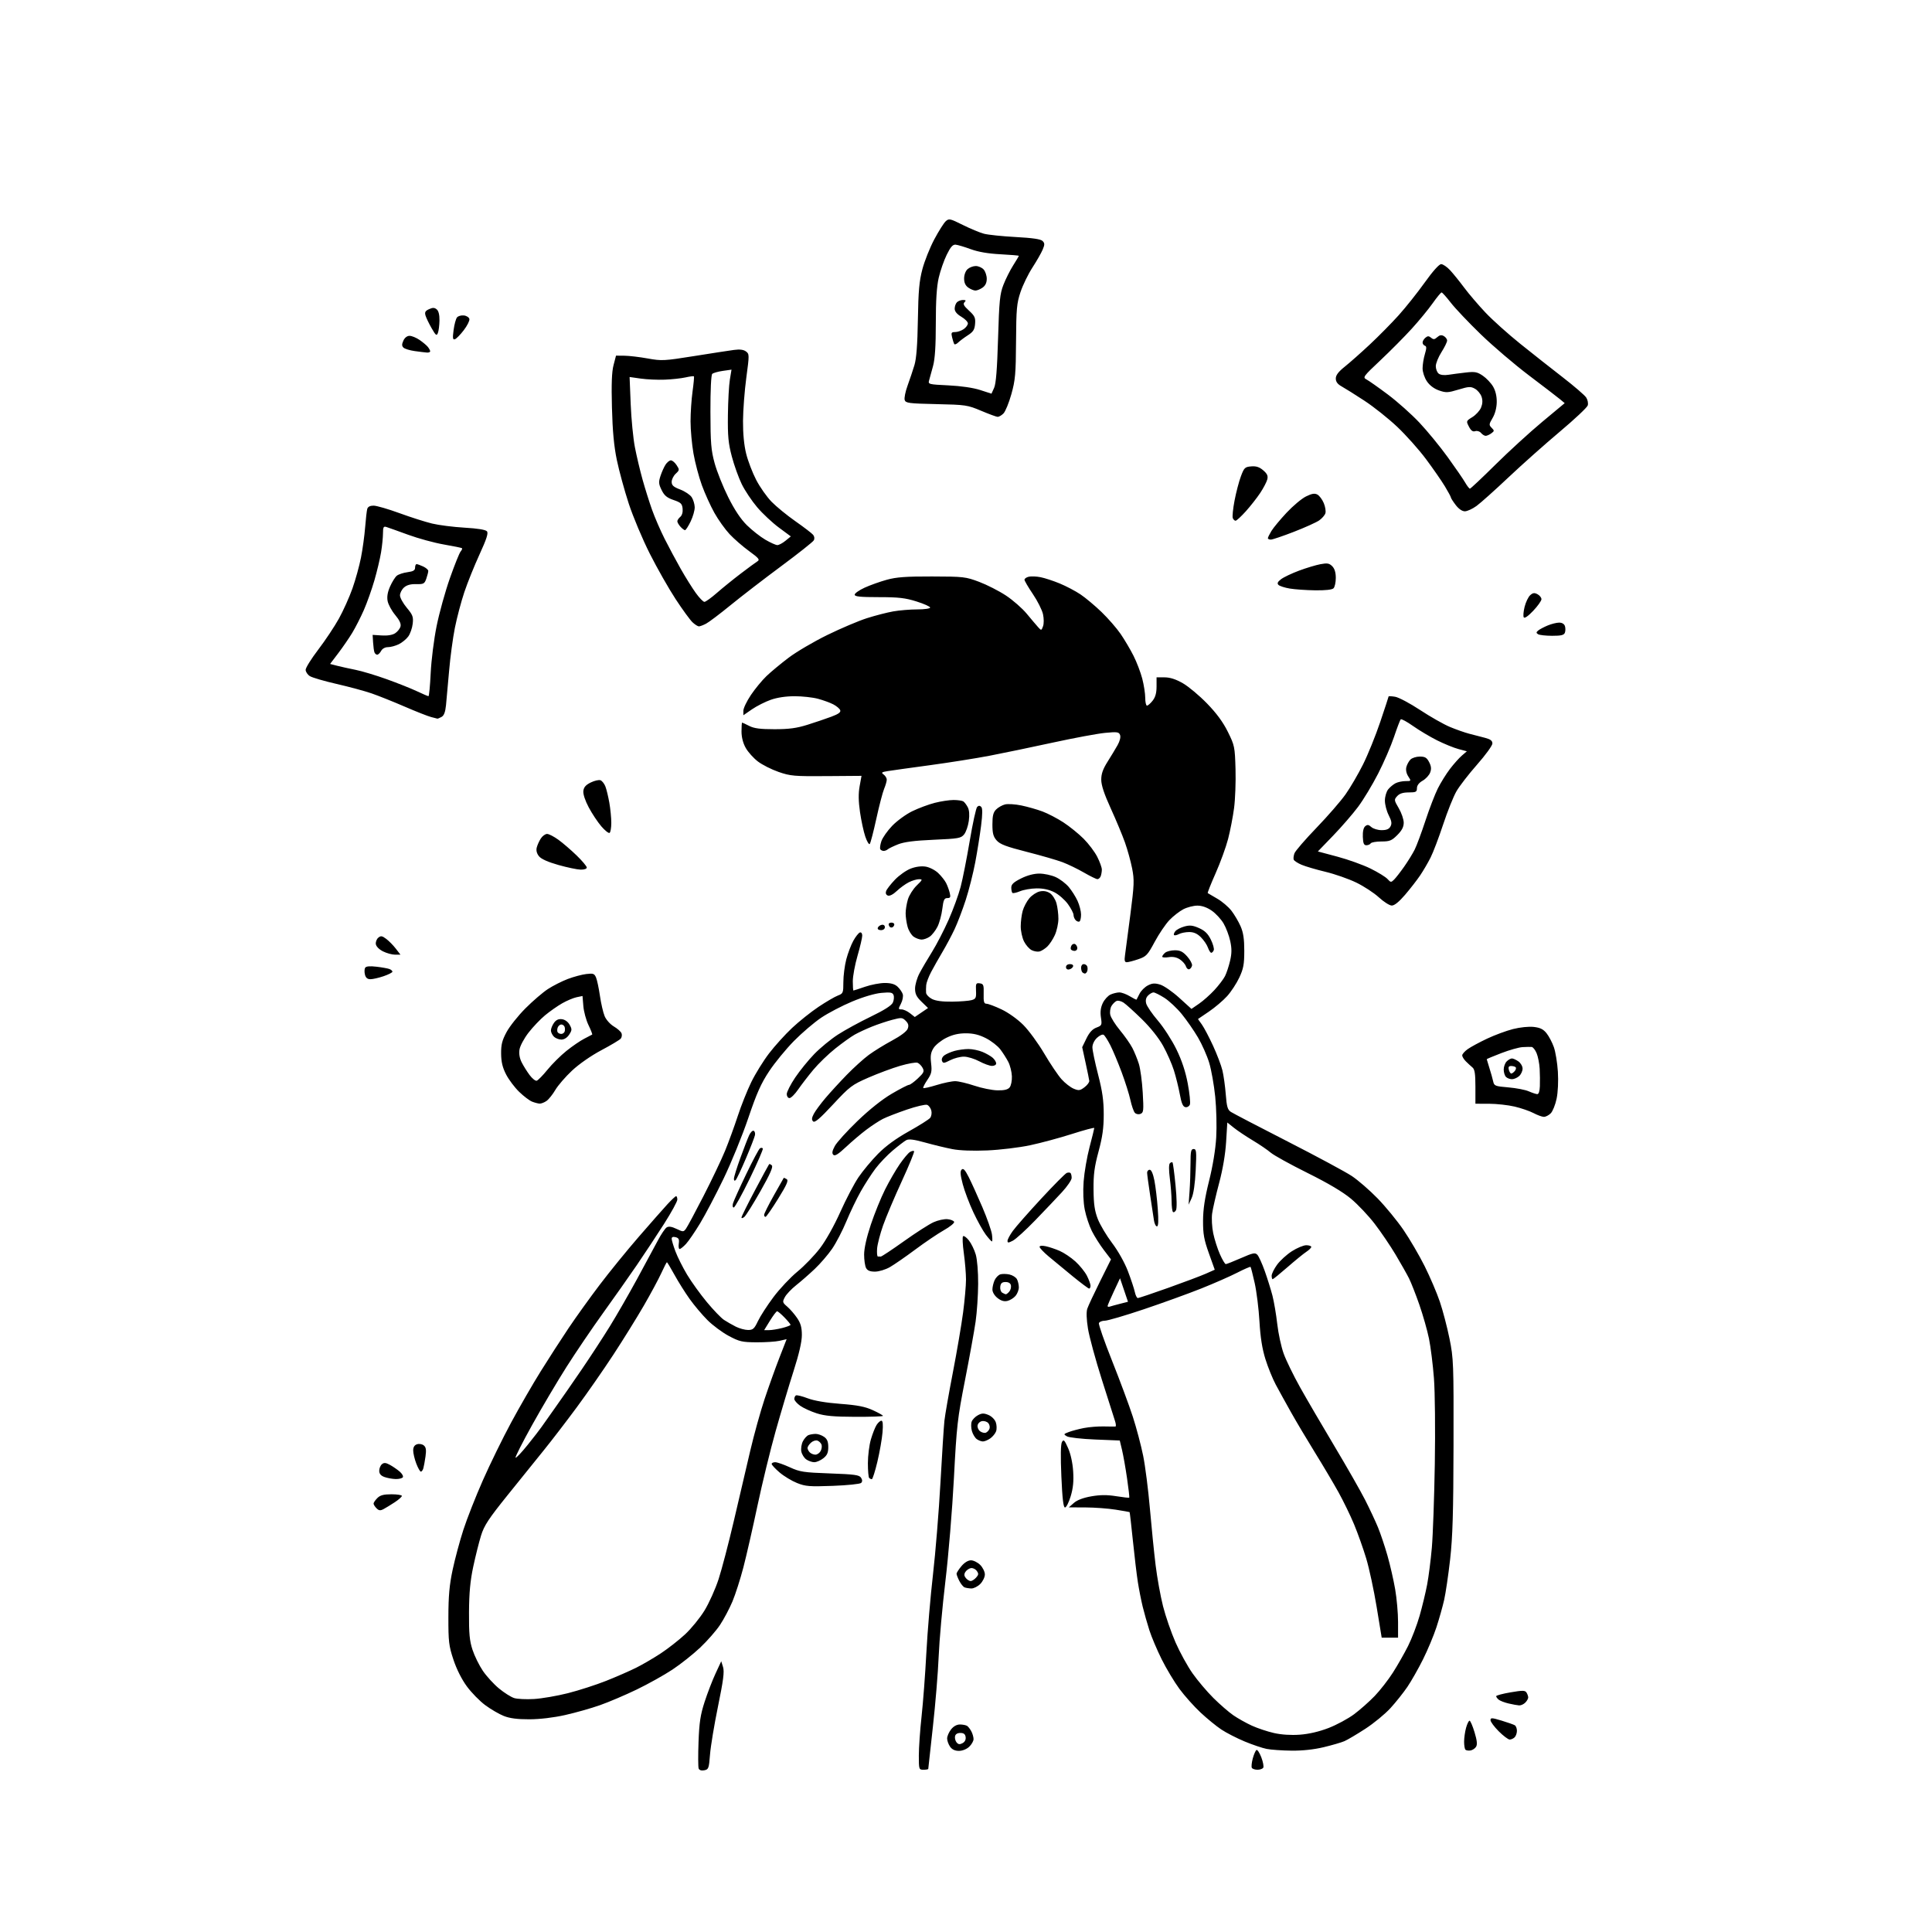 <svg version="1.1" xmlns="http://www.w3.org/2000/svg" xmlns:xlink="http://www.w3.org/1999/xlink" width="1024" height="1024" viewBox="0 0 1024 1024"><path stroke="none" fill="black" fill-rule="evenodd" d="M373.28,938.287C371.762,938.577 370.639,938.223 370.304,937.349C370.008,936.577 369.978,930.22 370.237,923.223C370.619,912.93 371.236,908.876 373.468,902.0C374.985,897.325 377.587,890.575 379.249,887.0L382.272,880.5L383.235,883.592C383.987,886.006 383.401,890.573 380.564,904.391C378.565,914.13 376.657,925.636 376.324,929.96C375.759,937.285 375.551,937.853 373.28,938.287zM489.5,938.0C487.054,938.0 487.0,937.837 487.0,930.452C487.0,926.301 487.655,916.963 488.455,909.702C489.255,902.441 490.396,887.275 490.992,876.0C491.587,864.725 493.167,846.05 494.503,834.5C495.839,822.95 497.615,801.125 498.45,786.0C499.285,770.875 500.236,756.025 500.563,753.0C500.889,749.975 502.905,738.46 505.043,727.411C507.18,716.362 509.62,702.052 510.465,695.61C511.309,689.168 512.001,681.333 512.001,678.199C512.002,675.064 511.483,668.782 510.848,664.237C510.213,659.692 510.028,655.642 510.436,655.237C510.845,654.832 512.226,655.809 513.504,657.409C514.783,659.01 516.43,662.385 517.165,664.909C517.941,667.579 518.475,674.102 518.441,680.5C518.409,686.55 517.801,695.55 517.089,700.5C516.378,705.45 513.852,719.4 511.477,731.5C507.47,751.912 507.045,755.665 505.594,783.5C504.734,800.0 502.706,824.525 501.088,838.0C499.47,851.475 497.861,869.475 497.514,878.0C497.166,886.525 495.783,903.303 494.441,915.285C493.098,927.266 492.0,937.279 492.0,937.535C492.0,937.791 490.875,938.0 489.5,938.0zM666.5,938.0C665.19,938.0 663.846,937.56 663.514,937.023C663.182,936.486 663.393,934.255 663.982,932.065C664.572,929.876 665.454,927.838 665.942,927.536C666.43,927.234 667.591,928.981 668.521,931.417C669.452,933.853 669.914,936.331 669.547,936.923C669.181,937.515 667.81,938.0 666.5,938.0zM508.242,928.0C506.143,928.0 504.601,927.269 503.557,925.777C502.701,924.555 502.0,922.591 502.0,921.412C502.0,920.234 502.933,918.084 504.073,916.635C505.399,914.948 507.109,914.006 508.823,914.015C510.295,914.024 511.995,914.361 512.6,914.765C513.205,915.169 514.218,916.483 514.85,917.684C515.483,918.886 516.0,920.72 516.0,921.76C516.0,922.8 514.958,924.63 513.686,925.826C512.327,927.102 510.078,928.0 508.242,928.0zM684.5,927.883C679.55,927.827 673.63,927.411 671.344,926.959C669.059,926.507 663.808,924.729 659.677,923.009C655.545,921.289 650.004,918.451 647.363,916.701C644.721,914.952 639.749,910.89 636.312,907.675C632.875,904.46 627.848,898.83 625.14,895.165C622.432,891.499 618.198,884.45 615.731,879.5C613.265,874.55 610.313,867.575 609.171,864.0C608.03,860.425 606.438,854.8 605.634,851.5C604.83,848.2 603.679,842.35 603.077,838.5C602.474,834.65 601.292,824.769 600.449,816.542C599.606,808.315 598.823,801.521 598.708,801.444C598.594,801.367 595.263,800.786 591.307,800.152C587.351,799.519 580.151,798.986 575.307,798.968L566.5,798.937L569.17,796.585C570.899,795.062 574.149,793.831 578.39,793.093C583.139,792.266 586.77,792.244 591.597,793.015C595.259,793.6 598.38,793.949 598.533,793.79C598.686,793.63 598.156,789.0 597.354,783.5C596.553,778.0 595.358,771.25 594.699,768.5L593.5,763.5L580.5,762.975C573.35,762.686 566.6,761.93 565.5,761.295C563.598,760.197 563.647,760.085 566.5,758.998C568.15,758.37 571.75,757.42 574.5,756.887C577.25,756.354 581.975,755.973 585.0,756.041C588.025,756.108 590.814,756.127 591.198,756.082C591.582,756.037 591.498,754.763 591.011,753.25C590.524,751.737 587.372,741.835 584.006,731.245C580.641,720.655 577.326,708.464 576.64,704.154C575.854,699.209 575.722,695.333 576.285,693.646C576.775,692.176 579.801,685.692 583.011,679.236L588.846,667.5L585.035,662.5C582.938,659.75 580.09,655.235 578.705,652.467C577.319,649.698 575.629,644.605 574.949,641.148C574.171,637.194 573.949,631.643 574.349,626.181C574.7,621.407 576.11,613.225 577.484,608.0C578.857,602.775 579.985,598.216 579.991,597.869C579.996,597.521 574.687,598.939 568.193,601.018C561.698,603.098 551.686,605.796 545.943,607.014C540.187,608.235 530.011,609.462 523.271,609.749C515.623,610.074 508.693,609.815 504.771,609.057C501.322,608.391 494.834,606.824 490.354,605.575C484.463,603.933 481.695,603.58 480.354,604.3C479.334,604.847 476.105,607.317 473.177,609.787C470.249,612.258 466.123,616.579 464.008,619.39C461.892,622.2 458.382,627.65 456.206,631.5C454.031,635.35 450.599,642.493 448.58,647.372C446.561,652.252 443.17,658.777 441.046,661.872C438.921,664.968 434.779,669.777 431.841,672.56C428.904,675.342 424.469,679.222 421.987,681.182C419.505,683.142 416.816,685.976 416.011,687.48C414.628,690.063 414.698,690.343 417.268,692.554C418.764,693.841 421.116,696.556 422.494,698.587C424.395,701.387 425.0,703.569 425,707.618C425,711.18 423.533,717.542 420.592,726.729C418.168,734.303 413.902,748.6 411.112,758.5C408.322,768.4 403.99,786.175 401.485,798.0C398.981,809.825 395.615,824.562 394.005,830.748C392.395,836.935 389.788,845.067 388.211,848.819C386.635,852.572 383.672,858.162 381.627,861.242C379.583,864.323 374.843,869.736 371.093,873.273C367.344,876.81 360.727,882.055 356.388,884.928C352.05,887.802 343.55,892.546 337.5,895.47C331.45,898.395 322.649,902.142 317.943,903.797C313.237,905.453 304.912,907.805 299.443,909.025C293.287,910.398 286.072,911.25 280.5,911.262C274.16,911.275 270.17,910.752 267.0,909.491C264.525,908.507 260.111,905.934 257.192,903.774C254.272,901.614 249.891,897.141 247.457,893.834C244.716,890.111 242.003,884.715 240.33,879.661C237.889,872.283 237.632,870.108 237.654,857.0C237.672,845.889 238.197,840.056 239.9,832.042C241.123,826.289 243.682,816.761 245.587,810.868C247.492,804.974 252.156,793.127 255.951,784.54C259.746,775.953 266.484,762.191 270.924,753.958C275.364,745.725 282.434,733.479 286.635,726.745C290.835,720.01 297.441,709.775 301.315,704.0C305.188,698.225 312.621,687.875 317.832,681.0C323.043,674.125 332.382,662.65 338.584,655.5C344.787,648.35 351.624,640.587 353.779,638.25C355.933,635.913 357.989,634.0 358.348,634.0C358.707,634.0 359.0,634.815 359.0,635.812C359,636.808 355.865,642.546 352.034,648.562C348.202,654.578 341.684,664.45 337.549,670.5C333.414,676.55 325.339,688.013 319.605,695.973C313.871,703.933 305.174,716.758 300.277,724.473C295.381,732.188 287.177,746.049 282.046,755.275C276.915,764.501 272.961,772.295 273.261,772.594C273.56,772.893 276.436,769.862 279.652,765.857C282.869,761.852 286.175,757.58 287.0,756.364C287.825,755.148 291.018,750.631 294.094,746.326C297.171,742.022 303.525,732.875 308.213,726.0C312.901,719.125 319.657,708.771 323.226,702.992C326.794,697.213 333.268,685.963 337.611,677.992C341.954,670.021 346.925,660.806 348.657,657.513C350.388,654.22 352.5,651.087 353.349,650.552C354.424,649.873 356.004,650.108 358.559,651.327C362.061,652.997 362.284,652.995 363.554,651.287C364.285,650.304 368.461,642.525 372.836,634.0C377.21,625.475 382.359,614.675 384.278,610.0C386.197,605.325 389.236,597.0 391.032,591.5C392.828,586.0 396.058,577.9 398.21,573.5C400.363,569.1 404.592,562.272 407.609,558.326C410.626,554.381 416.125,548.306 419.83,544.826C423.534,541.347 429.849,536.31 433.862,533.633C437.876,530.956 442.474,528.27 444.08,527.664C446.865,526.612 447.0,526.281 447.0,520.491C447.0,517.152 447.694,511.754 448.543,508.496C449.392,505.238 451.079,500.789 452.293,498.61C453.507,496.43 455.062,494.464 455.75,494.24C456.478,494.003 457,494.697 457.0,495.902C457.0,497.039 455.875,501.852 454.5,506.597C453.125,511.342 452.0,517.423 452.0,520.112C452.0,522.8 452.155,525.0 452.343,525C452.532,525 455.303,524.1 458.5,523C461.697,521.9 466.408,521 468.968,521.0C472.214,521 474.262,521.595 475.733,522.966C476.894,524.048 478.127,525.825 478.473,526.916C478.82,528.007 478.393,530.273 477.526,531.95C476.036,534.831 476.054,535.0 477.839,535.0C478.879,535.0 480.884,535.908 482.295,537.017L484.86,539.035L488.368,536.654L491.877,534.273L488.438,530.94C485.763,528.347 485.0,526.802 485.0,523.973C485.0,521.974 486.044,518.35 487.32,515.919C488.596,513.489 491.605,508.35 494.007,504.5C496.408,500.65 500.359,493.009 502.786,487.52C505.214,482.031 508.086,474.156 509.17,470.02C510.253,465.884 512.421,454.91 513.987,445.633C515.553,436.356 517.322,428.278 517.917,427.683C518.678,426.922 519.315,426.915 520.056,427.656C520.798,428.398 520.782,431.361 520.001,437.606C519.389,442.498 517.999,451.225 516.913,457.0C515.826,462.775 513.55,471.775 511.854,477.0C510.159,482.225 507.499,489.2 505.944,492.5C504.389,495.8 501.515,501.2 499.556,504.5C497.598,507.8 494.9,512.567 493.56,515.094C492.221,517.62 491.027,520.77 490.907,522.094C490.787,523.417 490.759,525.276 490.844,526.224C490.93,527.173 492.328,528.635 493.95,529.474C495.92,530.493 499.493,530.967 504.7,530.9C508.99,530.845 513.625,530.477 515.0,530.082C517.207,529.447 517.477,528.865 517.304,525.119C517.127,521.274 517.315,520.904 519.304,521.188C521.268,521.467 521.485,522.055 521.362,526.75C521.251,531.002 521.536,532 522.862,532.001C523.763,532.001 527.332,533.341 530.793,534.979C534.434,536.701 539.313,540.183 542.37,543.24C545.277,546.146 550.28,552.986 553.49,558.439C556.699,563.892 560.832,570.022 562.673,572.06C564.515,574.099 567.395,576.335 569.074,577.031C571.767,578.146 572.444,578.055 574.814,576.257C576.291,575.136 577.427,573.607 577.338,572.859C577.249,572.112 576.368,567.796 575.38,563.268L573.584,555.036L575.828,550.418C577.378,547.227 579.011,545.445 581.112,544.652C584.005,543.56 584.122,543.298 583.519,539.275C583.079,536.344 583.377,534.007 584.49,531.662C585.374,529.8 587.221,527.765 588.595,527.139C589.97,526.512 592.085,526.002 593.297,526.004C594.509,526.006 597.013,526.93 598.863,528.058C600.712,529.185 602.302,529.971 602.396,529.804C602.49,529.637 603.21,528.224 603.998,526.665C604.785,525.105 606.756,523.143 608.377,522.305C610.723,521.092 612.058,521.001 614.912,521.861C616.886,522.456 621.425,525.597 625.0,528.843L631.5,534.744L635.523,531.98C637.735,530.46 641.41,527.194 643.688,524.723C645.966,522.251 648.483,518.94 649.281,517.364C650.079,515.789 651.283,512.154 651.957,509.287C652.89,505.316 652.913,502.821 652.053,498.81C651.432,495.914 649.844,491.704 648.525,489.452C647.206,487.201 644.386,484.154 642.259,482.68C639.751,480.942 637.08,480.0 634.656,480.0C632.602,480.0 629.251,480.862 627.21,481.915C625.17,482.969 621.845,485.556 619.823,487.665C617.8,489.774 614.293,494.952 612.028,499.171C608.24,506.23 607.542,506.968 603.278,508.421C600.729,509.289 597.991,510.0 597.194,510.0C596.09,510 595.873,509.106 596.283,506.25C596.579,504.188 597.849,494.537 599.105,484.805C601.158,468.895 601.254,466.423 600.058,460.305C599.327,456.562 597.61,450.35 596.244,446.5C594.878,442.65 591.498,434.55 588.732,428.5C585.257,420.9 583.697,416.195 583.685,413.278C583.672,410.193 584.565,407.634 587.002,403.778C588.837,400.875 591.241,396.893 592.345,394.929C593.554,392.779 594.076,390.64 593.658,389.552C593.042,387.947 592.157,387.822 585.732,388.435C581.755,388.815 569.275,391.136 558.0,393.592C546.725,396.048 531.65,399.18 524.5,400.552C517.35,401.923 503.175,404.173 493.0,405.552C482.825,406.931 472.744,408.34 470.598,408.682C467.243,409.217 466.928,409.474 468.348,410.512C469.257,411.177 470,412.403 470,413.238C470,414.073 469.367,416.273 468.594,418.128C467.821,419.983 465.961,427.125 464.46,434.0C462.959,440.875 461.396,446.873 460.987,447.329C460.577,447.785 459.515,446.024 458.626,443.416C457.737,440.807 456.474,434.967 455.819,430.438C454.982,424.644 454.924,420.575 455.625,416.709L456.62,411.216L438.06,411.358C420.968,411.489 418.962,411.314 412.698,409.151C408.957,407.859 404.01,405.364 401.704,403.605C399.398,401.846 396.504,398.628 395.272,396.453C393.834,393.914 393.027,390.801 393.016,387.75C393.007,385.137 393.156,383.0 393.346,383.0C393.537,383.0 395.224,383.788 397.096,384.75C399.671,386.074 402.936,386.499 410.5,386.497C418.187,386.496 422.225,385.954 427.959,384.155C432.062,382.868 437.776,380.933 440.658,379.855C444.457,378.434 445.74,377.487 445.327,376.41C445.014,375.594 443.35,374.198 441.629,373.307C439.908,372.417 436.25,371.089 433.5,370.356C430.75,369.623 425.226,369.018 421.225,369.012C416.619,369.004 411.971,369.695 408.557,370.895C405.591,371.938 401.102,374.21 398.582,375.943L394,379.096L394,376.704C394,375.389 395.792,371.644 397.983,368.382C400.173,365.12 403.885,360.609 406.233,358.358C408.58,356.106 413.875,351.711 418.0,348.591C422.125,345.47 431.35,340.053 438.5,336.553C445.65,333.053 455.1,329.044 459.5,327.645C463.9,326.246 470.17,324.629 473.434,324.051C476.697,323.473 482.435,323 486.184,323C489.933,323.0 493.0,322.563 493.0,322.029C493.0,321.495 489.738,320.032 485.75,318.779C479.789,316.905 476.232,316.5 465.749,316.5C455.927,316.5 452.999,316.2 452.999,315.195C453,314.477 455.363,312.808 458.25,311.487C461.137,310.166 466.425,308.278 470.0,307.292C475.139,305.875 480.165,305.509 494.0,305.541C510.717,305.58 511.836,305.708 519.0,308.407C523.125,309.961 529.508,313.22 533.185,315.65C536.862,318.079 541.812,322.415 544.185,325.284C546.558,328.153 549.275,331.359 550.223,332.41C551.91,334.28 551.965,334.27 552.821,331.955C553.321,330.602 553.319,327.861 552.814,325.545C552.33,323.32 549.923,318.533 547.467,314.906C545.01,311.279 543,307.84 543.0,307.264C543.0,306.688 544.013,305.973 545.25,305.675C546.487,305.377 549.3,305.487 551.5,305.92C553.7,306.352 558.277,307.851 561.672,309.251C565.066,310.651 570.016,313.254 572.672,315.036C575.327,316.817 580.353,321.026 583.839,324.388C587.326,327.749 591.877,332.975 593.952,336.0C596.028,339.025 599.106,344.236 600.792,347.58C602.478,350.924 604.564,356.389 605.429,359.724C606.293,363.06 607.0,367.636 607.0,369.894C607.0,372.152 607.417,374.0 607.927,374C608.438,374 609.788,372.814 610.927,371.365C612.379,369.52 613.0,367.273 613.0,363.865L613.0,359.0L617.25,359.009C620.165,359.016 623.206,359.997 626.929,362.132C629.916,363.844 635.676,368.66 639.729,372.834C644.814,378.07 648.248,382.745 650.8,387.908C654.359,395.107 654.513,395.859 654.851,407.641C655.045,414.377 654.696,423.697 654.077,428.351C653.457,433.005 652.036,440.342 650.919,444.656C649.802,448.97 646.832,457.132 644.32,462.793C641.808,468.454 639.92,473.211 640.126,473.365C640.332,473.518 642.595,474.843 645.155,476.309C647.716,477.774 651.113,480.667 652.705,482.737C654.297,484.807 656.477,488.514 657.549,490.975C658.983,494.264 659.499,497.709 659.495,503.975C659.49,511.082 659.052,513.435 656.859,518.12C655.413,521.211 652.507,525.647 650.401,527.978C648.295,530.309 643.956,533.993 640.758,536.164L634.944,540.113L637.031,543.043C638.178,544.655 640.833,549.692 642.929,554.237C645.026,558.782 647.267,564.681 647.91,567.347C648.552,570.012 649.351,575.742 649.686,580.078C650.188,586.595 650.658,588.201 652.397,589.337C653.554,590.093 667.1,597.153 682.5,605.025C697.9,612.898 713.2,621.132 716.5,623.324C719.8,625.516 725.942,630.846 730.149,635.167C734.356,639.489 740.519,646.997 743.843,651.851C747.168,656.705 752.23,665.361 755.091,671.086C757.953,676.811 761.584,685.31 763.16,689.974C764.736,694.637 767.033,703.413 768.263,709.476C770.396,719.985 770.495,722.625 770.398,766.0C770.318,801.719 769.932,814.724 768.598,826.5C767.664,834.75 766.237,844.425 765.427,848.0C764.617,851.575 762.776,858.1 761.335,862.5C759.895,866.9 756.695,874.55 754.224,879.5C751.753,884.45 748.023,891.018 745.934,894.095C743.845,897.172 739.807,902.238 736.961,905.352C734.115,908.467 728.122,913.393 723.643,916.299C719.164,919.205 714.187,922.152 712.581,922.847C710.976,923.542 706.026,924.983 701.581,926.048C696.385,927.294 690.287,927.949 684.5,927.883zM779.357,927.792C778.29,927.953 777.099,927.765 776.709,927.376C776.319,926.986 776.003,925.054 776.006,923.083C776.009,921.112 776.48,917.812 777.053,915.75C777.625,913.688 778.452,912.0 778.889,912.0C779.326,912.0 780.513,914.742 781.528,918.093C782.866,922.513 783.088,924.64 782.334,925.843C781.763,926.754 780.423,927.631 779.357,927.792zM510.166,923.911C511.39,923.256 512.005,922.048 511.811,920.682C511.587,919.108 510.808,918.5 509.014,918.5C507.416,918.5 506.404,919.142 506.181,920.298C505.991,921.287 506.369,922.74 507.022,923.527C507.915,924.602 508.696,924.698 510.166,923.911zM800.168,922.0C799.381,922.0 796.771,920.034 794.368,917.632C791.966,915.229 790.0,912.57 790.0,911.723C790.0,910.364 790.693,910.393 795.896,911.969C799.139,912.951 802.289,914.061 802.896,914.436C803.503,914.811 804.0,916.126 804.0,917.359C804.0,918.592 803.46,920.14 802.8,920.8C802.14,921.46 800.956,922.0 800.168,922.0zM688.934,919.42C693.721,919.074 699.141,917.814 704.16,915.878C708.446,914.225 714.551,910.931 717.726,908.557C720.902,906.183 725.82,901.824 728.655,898.871C731.49,895.917 735.82,890.35 738.278,886.5C740.736,882.65 744.352,876.301 746.315,872.391C748.278,868.48 751.027,861.28 752.426,856.391C753.824,851.501 755.619,844.061 756.415,839.857C757.211,835.654 758.33,826.879 758.901,820.357C759.472,813.836 760.181,793.875 760.478,776.0C760.778,757.889 760.574,737.744 760.018,730.5C759.468,723.35 758.289,713.912 757.398,709.527C756.507,705.142 754.212,697.058 752.299,691.562C750.387,686.067 747.909,679.755 746.794,677.535C745.678,675.316 742.489,669.675 739.705,665.0C736.922,660.325 731.942,652.977 728.637,648.672C725.333,644.366 719.675,638.377 716.065,635.363C711.698,631.716 703.977,627.14 693.003,621.691C683.929,617.186 675.154,612.34 673.503,610.922C671.851,609.504 667.575,606.591 664.0,604.449C660.425,602.307 655.925,599.294 654.0,597.753L650.5,594.952L649.868,605.226C649.469,611.712 648.107,619.74 646.174,627.0C644.49,633.325 642.819,640.584 642.46,643.131C642.099,645.696 642.352,650.379 643.027,653.629C643.697,656.856 645.29,661.86 646.567,664.748C647.845,667.637 649.252,670.001 649.695,670.002C650.138,670.004 653.773,668.568 657.773,666.812C664.08,664.042 665.229,663.809 666.423,665.059C667.18,665.852 668.951,669.736 670.357,673.692C671.764,677.648 673.592,683.498 674.42,686.692C675.247,689.886 676.394,696.65 676.969,701.723C677.543,706.796 679.08,713.884 680.383,717.475C681.687,721.066 685.584,729.066 689.044,735.252C692.503,741.439 700.698,755.479 707.255,766.452C713.811,777.426 721.133,790.251 723.525,794.952C725.917,799.654 728.99,806.21 730.353,809.521C731.717,812.833 733.984,819.583 735.391,824.521C736.798,829.46 738.636,837.496 739.475,842.381C740.314,847.266 741.0,855.028 741.0,859.631L741.0,868.0L736.663,868.0L732.327,868.0L729.658,851.75C728.19,842.812 725.694,831.213 724.111,825.974C722.527,820.734 719.646,812.634 717.707,807.974C715.768,803.313 712.063,795.675 709.475,791.0C706.886,786.325 701.287,776.875 697.033,770.0C692.779,763.125 687.026,753.45 684.248,748.5C681.471,743.55 677.843,736.975 676.187,733.889C674.53,730.803 672.065,724.728 670.708,720.389C668.982,714.871 668.03,708.857 667.54,700.376C667.155,693.708 666.017,684.562 665.011,680.051C664.006,675.541 663.018,671.685 662.817,671.484C662.615,671.282 659.422,672.67 655.721,674.567C652.019,676.464 643.417,680.241 636.604,682.959C629.79,685.677 616.122,690.623 606.229,693.95C596.336,697.278 587.048,700.0 585.589,700.0C584.131,700.0 582.717,700.573 582.449,701.273C582.18,701.973 585.336,711.018 589.462,721.372C593.588,731.727 598.52,745.01 600.421,750.891C602.322,756.772 604.784,766.064 605.893,771.542C607.001,777.019 608.608,789.6 609.463,799.5C610.319,809.4 611.685,822.937 612.499,829.583C613.314,836.228 615.084,846.015 616.432,851.332C617.781,856.649 620.759,865.272 623.049,870.495C625.34,875.717 629.39,883.09 632.051,886.878C634.711,890.667 639.687,896.548 643.108,899.948C646.53,903.348 651.294,907.482 653.696,909.135C656.098,910.787 660.505,913.258 663.49,914.624C666.475,915.991 671.748,917.75 675.209,918.533C679.209,919.439 684.207,919.762 688.934,919.42zM805.179,903.9C804.255,903.844 801.735,903.385 799.578,902.88C797.421,902.374 795.059,901.464 794.328,900.858C793.598,900.251 793.0,899.424 793.0,899.019C793.0,898.614 796.417,897.698 800.594,896.984C807.046,895.88 808.321,895.897 809.078,897.093C809.568,897.867 809.976,899.03 809.985,899.679C809.993,900.327 809.293,901.564 808.429,902.429C807.564,903.293 806.102,903.955 805.179,903.9zM283.0,900.514C287.125,900.274 295.225,898.883 301.0,897.423C306.775,895.964 315.915,893.014 321.31,890.869C326.706,888.724 333.906,885.573 337.31,883.867C340.715,882.162 346.579,878.732 350.342,876.245C354.105,873.759 359.839,869.267 363.083,866.263C366.327,863.259 370.959,857.584 373.375,853.651C375.792,849.718 379.161,842.225 380.862,837.0C382.564,831.775 386.216,817.825 388.978,806.0C391.741,794.175 395.633,777.525 397.628,769.0C399.623,760.475 403.055,748.1 405.255,741.5C407.455,734.9 410.982,725.065 413.093,719.645L416.931,709.79L413.215,710.645C411.172,711.115 405.675,711.478 401.0,711.451C393.329,711.407 391.891,711.076 386.258,708.066C382.824,706.231 377.739,702.454 374.958,699.672C372.177,696.891 367.938,691.864 365.538,688.501C363.138,685.137 359.519,679.374 357.495,675.693C355.472,672.012 353.666,669.0 353.482,669.0C353.297,669.0 351.965,671.587 350.521,674.75C349.076,677.913 344.902,685.675 341.244,692.0C337.587,698.325 330.324,710.025 325.104,718.0C319.885,725.975 311.119,738.575 305.626,746.0C300.132,753.425 292.361,763.55 288.357,768.5C284.352,773.45 275.645,784.25 269.007,792.5C258.936,805.017 256.611,808.556 254.962,813.879C253.875,817.388 252.014,824.813 250.827,830.379C249.241,837.817 248.646,844.212 248.584,854.5C248.516,865.837 248.871,869.631 250.448,874.443C251.519,877.712 253.994,882.736 255.948,885.609C257.901,888.481 261.75,892.682 264.5,894.944C267.25,897.206 270.85,899.483 272.5,900.004C274.15,900.525 278.875,900.755 283.0,900.514zM514.795,841.921C513.533,841.878 511.928,841.612 511.229,841.331C510.53,841.049 509.292,839.532 508.479,837.959C507.666,836.386 507.0,834.661 507.0,834.126C507.0,833.591 508.165,831.769 509.589,830.077C511.186,828.179 513.119,827.0 514.634,827.0C515.985,827.0 518.195,828.105 519.545,829.455C520.895,830.805 522.0,833.075 522.0,834.5C522.0,835.925 520.895,838.195 519.545,839.545C518.195,840.895 516.058,841.964 514.795,841.921zM514.467,838.0C515.14,838.0 516.431,837.181 517.337,836.18C518.719,834.653 518.774,834.073 517.676,832.571C516.956,831.588 515.546,830.944 514.541,831.141C513.536,831.339 512.242,832.25 511.665,833.166C510.905,834.374 510.978,835.268 511.93,836.416C512.653,837.287 513.795,838.0 514.467,838.0zM203.319,799.837C201.566,800.769 200.831,800.688 199.569,799.427C198.706,798.563 198.0,797.439 198.0,796.929C198.0,796.418 198.9,795.1 200.0,794.0C201.515,792.485 203.333,792.0 207.5,792.0C210.525,792.0 213.0,792.39 213.0,792.867C213.0,793.344 211.312,794.847 209.25,796.207C207.188,797.566 204.519,799.2 203.319,799.837zM564.475,799.0C563.61,799.0 563.063,794.344 562.548,782.565C562.079,771.86 562.185,765.497 562.852,764.315C563.738,762.745 564.176,763.175 566.1,767.5C567.465,770.569 568.507,775.328 568.798,779.823C569.142,785.128 568.778,788.78 567.478,793.073C566.491,796.333 565.14,799.0 564.475,799.0zM441.44,787.535C429.028,787.993 426.944,787.827 422.424,786.02C419.633,784.904 415.47,782.382 413.174,780.417C410.878,778.452 409.0,776.429 409.0,775.922C409.0,775.415 409.844,775.0 410.876,775.0C411.907,775.0 415.395,776.214 418.626,777.698C423.951,780.145 425.939,780.448 439.895,780.948C452.996,781.418 455.451,781.757 456.372,783.222C457.12,784.412 457.134,785.266 456.417,785.983C455.847,786.553 449.107,787.252 441.44,787.535zM209.691,783.921C207.936,783.878 205.262,783.39 203.75,782.838C201.841,782.14 201.0,781.132 201.0,779.539C201.0,778.277 201.643,776.712 202.428,776.06C203.542,775.135 204.478,775.214 206.678,776.417C208.23,777.265 210.547,778.856 211.826,779.952C213.106,781.048 213.867,782.407 213.517,782.972C213.168,783.537 211.446,783.964 209.691,783.921zM462.083,784.0C461.671,784.0 461.033,783.7 460.667,783.333C460.3,782.967 460.0,779.448 460.0,775.515C460.0,771.581 460.713,765.919 461.585,762.932C462.457,759.944 463.817,756.487 464.608,755.25C465.399,754.013 466.547,753.0 467.16,753.0C467.916,753.0 468.105,755.01 467.749,759.25C467.461,762.688 466.237,769.663 465.029,774.75C463.821,779.837 462.496,784.0 462.083,784.0zM223.068,780.0C222.63,780.0 221.536,778.072 220.636,775.717C219.736,773.361 219.0,770.241 219.0,768.784C219.0,766.992 219.663,765.924 221.048,765.485C222.187,765.123 223.778,765.401 224.633,766.11C225.8,767.079 226.015,768.48 225.528,771.943C225.175,774.449 224.656,777.288 224.376,778.25C224.095,779.212 223.507,780.0 223.068,780.0zM431.588,775.0C430.409,775.0 428.5,774.338 427.345,773.529C426.189,772.72 425.007,770.815 424.716,769.297C424.426,767.778 424.805,765.345 425.557,763.889C426.31,762.433 427.654,760.963 428.545,760.621C429.435,760.28 431.152,760.0 432.359,760.0C433.567,760.0 435.555,760.701 436.777,761.557C438.423,762.709 439.0,764.118 439.0,766.984C439.0,769.975 438.401,771.326 436.365,772.927C434.916,774.067 432.766,775.0 431.588,775.0zM432.165,771.0C433.135,771.0 434.394,770.133 434.961,769.072C435.529,768.012 435.735,766.472 435.419,765.65C435.104,764.827 434.14,763.884 433.278,763.553C432.416,763.222 430.876,763.707 429.855,764.631C428.835,765.554 428.0,766.825 428.0,767.455C428.0,768.085 428.54,769.14 429.2,769.8C429.86,770.46 431.194,771.0 432.165,771.0zM520.969,764.0C520.096,764.0 518.62,763.438 517.687,762.75C516.755,762.062 515.607,760.146 515.135,758.491C514.664,756.836 514.612,754.578 515.021,753.473C515.429,752.368 516.919,750.846 518.332,750.09C520.417,748.974 521.461,748.948 523.885,749.952C525.578,750.654 527.272,752.34 527.798,753.85C528.308,755.313 528.369,757.472 527.934,758.648C527.499,759.824 526.111,761.509 524.849,762.393C523.587,763.277 521.841,764.0 520.969,764.0zM522.52,759.354C523.249,759.074 524.113,758.148 524.44,757.296C524.767,756.444 524.504,755.107 523.855,754.325C523.206,753.543 521.74,753.038 520.598,753.202C519.455,753.366 518.354,754.37 518.151,755.434C517.949,756.498 518.55,757.929 519.488,758.615C520.427,759.301 521.791,759.634 522.52,759.354zM453.25,750.946C441.89,750.905 437.201,750.477 432.85,749.085C429.742,748.091 425.804,746.285 424.1,745.071C422.395,743.857 421.0,742.246 421.0,741.491C421.0,740.736 421.38,739.883 421.845,739.596C422.309,739.309 425.111,739.994 428.07,741.119C431.518,742.429 437.727,743.488 445.353,744.067C454.517,744.762 458.491,745.536 462.627,747.43C465.582,748.783 468.0,750.139 468.0,750.445C468.0,750.75 461.363,750.976 453.25,750.946zM396.5,704.919C399.093,704.918 399.802,704.279 401.726,700.209C402.95,697.619 406.646,691.9 409.94,687.5C413.233,683.1 418.945,677.025 422.634,674.0C426.323,670.975 431.714,665.389 434.612,661.586C437.712,657.52 442.15,649.601 445.384,642.365C448.41,635.597 452.757,627.303 455.045,623.934C457.333,620.565 461.971,615.004 465.352,611.576C469.47,607.403 474.838,603.479 481.608,599.695C487.168,596.589 492.281,593.367 492.97,592.536C493.669,591.694 493.957,589.963 493.62,588.623C493.289,587.302 492.291,585.942 491.403,585.601C490.516,585.261 485.674,586.39 480.645,588.111C475.615,589.832 469.915,592.042 467.979,593.024C466.042,594.005 462.096,596.582 459.21,598.75C456.325,600.918 451.449,605.054 448.376,607.94C444.276,611.791 442.492,612.892 441.676,612.076C440.86,611.26 441.071,610.024 442.468,607.43C443.514,605.487 448.915,599.52 454.469,594.17C460.774,588.097 467.593,582.67 472.621,579.722C477.051,577.125 481.167,575.0 481.767,575.0C482.367,575.0 484.496,573.455 486.499,571.566C489.671,568.574 489.994,567.858 489.005,566.009C488.38,564.842 487.162,563.616 486.297,563.284C485.432,562.952 481.299,563.682 477.112,564.907C472.926,566.131 465.33,568.956 460.233,571.183C451.521,574.99 450.401,575.84 441.539,585.366C434.493,592.942 431.825,595.213 430.971,594.365C430.116,593.515 430.207,592.511 431.334,590.365C432.161,588.789 434.938,585.025 437.505,582.0C440.072,578.975 445.171,573.418 448.836,569.652C452.501,565.885 457.724,561.16 460.441,559.152C463.159,557.143 468.734,553.7 472.83,551.5C477.435,549.026 480.596,546.633 481.115,545.226C481.738,543.536 481.464,542.464 480.048,541.048C478.279,539.279 477.768,539.242 472.891,540.529C470.003,541.291 465.133,542.924 462.07,544.158C459.006,545.392 454.925,547.29 453.0,548.377C451.075,549.463 446.463,552.766 442.752,555.717C439.04,558.669 433.785,563.749 431.073,567.008C428.361,570.267 424.739,574.973 423.023,577.466C421.308,579.96 419.251,582.0 418.452,582.0C417.64,582.0 417.0,581.067 417.0,579.884C417.0,578.721 419.005,574.783 421.456,571.134C423.907,567.486 428.479,561.856 431.617,558.625C434.756,555.394 440.368,550.781 444.089,548.374C447.81,545.967 455.652,541.683 461.515,538.854C468.591,535.44 472.526,532.941 473.219,531.419C473.793,530.159 473.969,528.362 473.61,527.427C473.065,526.007 472.002,525.813 467.161,526.252C463.652,526.57 457.545,528.373 451.692,530.819C446.372,533.041 438.978,536.903 435.26,539.4C431.542,541.897 425.049,547.441 420.831,551.72C416.614,555.999 410.705,563.201 407.701,567.725C403.353,574.271 401.084,579.36 396.578,592.664C393.465,601.858 387.575,616.295 383.49,624.748C379.406,633.201 373.826,643.821 371.092,648.347C368.358,652.874 364.99,657.797 363.608,659.289C362.226,660.78 360.702,662.0 360.221,662.0C359.74,662.0 359.535,660.713 359.766,659.141C360.097,656.887 359.743,656.166 358.093,655.735C356.722,655.376 356.0,655.659 356.0,656.556C356.0,657.309 356.902,660.337 358.005,663.284C359.108,666.232 361.878,671.761 364.161,675.572C366.445,679.382 371.158,685.929 374.635,690.121C378.112,694.313 382.205,698.564 383.729,699.57C385.253,700.575 388.075,702.19 390.0,703.159C391.925,704.128 394.85,704.92 396.5,704.919zM407.566,705.0C408.968,705.0 412.114,704.497 414.557,703.881C417.001,703.266 419.0,702.5 419.0,702.179C419.0,701.858 417.562,700.111 415.804,698.298C414.046,696.484 412.285,695.0 411.89,695.0C411.495,695.0 409.787,697.25 408.095,700.0L405.018,705.0L407.566,705.0zM588.25,692.518C588.938,692.287 591.38,691.618 593.678,691.03L597.856,689.962L595.745,683.731L593.634,677.5L590.356,684.5C588.553,688.35 587.06,691.823 587.039,692.219C587.017,692.614 587.562,692.749 588.25,692.518zM533.957,689.514C532.199,689.928 530.577,689.455 528.707,687.984C527.119,686.735 526.0,684.871 526.0,683.474C526.0,682.165 526.518,679.957 527.152,678.566C527.785,677.176 529.145,675.771 530.174,675.445C531.203,675.118 533.389,675.146 535.031,675.507C536.673,675.867 538.463,676.996 539.008,678.016C539.554,679.035 540.0,680.973 540.0,682.323C540.0,683.674 539.212,685.709 538.25,686.847C537.288,687.984 535.356,689.184 533.957,689.514zM603.075,688.0C603.579,688.0 610.856,685.554 619.245,682.565C627.635,679.576 636.602,676.195 639.172,675.053L643.843,672.976L640.724,664.238C638.139,656.997 637.611,654.044 637.642,647.0C637.669,640.889 638.569,634.949 640.842,625.866C642.803,618.035 644.238,609.292 644.619,602.866C644.957,597.165 644.72,587.448 644.091,581.272C643.463,575.097 642.024,566.997 640.894,563.272C639.764,559.548 637.092,553.524 634.956,549.886C632.82,546.248 628.963,540.683 626.385,537.518C623.808,534.354 619.653,530.468 617.153,528.882C614.654,527.297 612.054,526.0 611.376,526.0C610.698,526.0 609.403,526.74 608.499,527.644C607.385,528.758 607.064,530.12 607.503,531.87C607.86,533.29 610.66,537.388 613.727,540.976C616.793,544.564 621.206,551.408 623.533,556.185C626.394,562.058 628.339,567.922 629.54,574.301C630.517,579.489 631.022,584.501 630.661,585.44C630.301,586.379 629.222,586.997 628.264,586.812C626.98,586.565 626.207,584.768 625.329,579.988C624.673,576.42 623.263,570.722 622.196,567.326C621.13,563.93 618.555,558.08 616.475,554.326C614.175,550.174 609.769,544.638 605.229,540.196C601.124,536.179 596.756,532.231 595.523,531.423C594.29,530.616 592.646,530.199 591.869,530.497C591.093,530.795 589.877,531.968 589.168,533.103C588.442,534.265 588.139,536.356 588.475,537.885C588.803,539.379 591.109,543.053 593.599,546.051C596.09,549.048 599.038,553.247 600.151,555.381C601.264,557.516 602.825,561.341 603.62,563.881C604.414,566.422 605.339,573.265 605.674,579.089C606.228,588.726 606.119,589.74 604.464,590.376C603.412,590.779 602.156,590.531 601.485,589.787C600.847,589.079 599.787,586.025 599.129,583.0C598.471,579.975 596.367,573.31 594.453,568.189C592.538,563.068 589.862,556.687 588.505,554.01C587.148,551.332 585.546,548.838 584.945,548.466C584.344,548.094 582.76,548.816 581.426,550.07C579.995,551.414 579.0,553.48 579.0,555.107C579.0,556.624 580.35,563.101 582.0,569.5C584.306,578.444 585.0,583.332 585.0,590.633C585.0,597.855 584.341,602.573 582.253,610.316C580.063,618.434 579.524,622.529 579.596,630.5C579.666,638.217 580.182,641.777 581.856,646.093C583.05,649.169 586.459,654.896 589.432,658.821C592.608,663.014 596.063,669.161 597.809,673.728C599.443,678.003 601.09,682.962 601.469,684.75C601.849,686.538 602.571,688.0 603.075,688.0zM533.128,685.985C533.473,685.993 534.297,685.347 534.96,684.548C535.623,683.749 536.009,682.287 535.819,681.298C535.596,680.142 534.584,679.5 532.986,679.5C531.127,679.5 530.415,680.102 530.163,681.887C529.977,683.2 530.427,684.655 531.163,685.122C531.898,685.588 532.782,685.976 533.128,685.985zM577.25,682.97C576.837,682.953 572.9,680.004 568.5,676.417C564.1,672.829 558.362,668.092 555.75,665.891C553.138,663.69 551.0,661.428 551.0,660.865C551.0,660.237 552.256,660.104 554.25,660.522C556.038,660.896 559.355,662.006 561.622,662.989C563.89,663.971 567.635,666.482 569.945,668.569C572.255,670.656 575.012,674.064 576.072,676.142C577.133,678.22 578.0,680.613 578.0,681.46C578.0,682.307 577.663,682.986 577.25,682.97zM674.542,678.0C674.244,678.0 674.0,677.168 674.0,676.15C674.0,675.133 675.292,672.517 676.871,670.337C678.449,668.158 681.976,664.94 684.708,663.187C687.44,661.434 690.873,660.0 692.338,660.0C693.802,660.0 695.0,660.398 695.0,660.885C695.0,661.372 693.818,662.544 692.374,663.491C690.929,664.437 686.448,668.089 682.416,671.606C678.383,675.123 674.84,678.0 674.542,678.0zM463.785,673.988C461.128,673.997 459.776,673.449 459.035,672.066C458.466,671.002 458.0,667.796 458.0,664.942C458.0,661.67 459.307,655.829 461.539,649.127C463.485,643.282 466.882,634.9 469.088,630.5C471.294,626.1 474.783,620.062 476.841,617.083C478.899,614.103 481.33,611.194 482.244,610.618C483.157,610.042 484.16,609.827 484.474,610.14C484.787,610.454 481.871,617.596 477.994,626.013C474.117,634.429 469.648,644.992 468.062,649.485C466.475,653.979 465.043,659.526 464.878,661.813C464.713,664.099 464.898,665.976 465.289,665.985C465.68,665.993 466.385,666.0 466.856,666.0C467.327,666.0 472.839,662.343 479.106,657.874C485.373,653.404 492.427,648.877 494.782,647.813C497.137,646.749 500.478,646.018 502.205,646.189C503.933,646.36 505.513,647.009 505.716,647.63C505.92,648.252 503.48,650.231 500.293,652.029C497.107,653.826 490.289,658.434 485.143,662.267C479.997,666.101 473.922,670.304 471.643,671.607C469.351,672.918 465.841,673.981 463.785,673.988zM536.832,657.587C534.471,658.808 534.0,658.822 534.0,657.676C534.0,656.919 535.275,654.54 536.833,652.389C538.392,650.237 545.14,642.569 551.83,635.347C558.519,628.125 564.625,621.974 565.398,621.677C566.172,621.381 567.073,621.407 567.402,621.736C567.731,622.064 568.0,623.227 568.0,624.32C568.0,625.413 565.676,628.825 562.835,631.903C559.994,634.982 553.618,641.69 548.667,646.811C543.715,651.932 538.389,656.782 536.832,657.587zM525.75,658.0C525.468,658.0 524.02,656.404 522.532,654.452C521.043,652.501 518.064,647.146 515.911,642.552C513.759,637.958 511.221,631.241 510.273,627.625C508.976,622.68 508.833,620.767 509.696,619.904C510.559,619.041 511.49,620.033 513.453,623.907C514.888,626.739 518.127,633.881 520.652,639.778C523.176,645.675 525.471,652.188 525.752,654.25C526.033,656.312 526.032,658.0 525.75,658.0zM613.195,650.0C612.588,650.0 611.875,648.538 611.611,646.75C611.347,644.962 610.427,638.908 609.566,633.295C608.705,627.683 608.0,622.395 608.0,621.545C608.0,620.695 608.616,620.0 609.37,620.0C610.24,620.0 611.151,622.097 611.867,625.75C612.487,628.913 613.288,635.663 613.647,640.75C614.104,647.227 613.968,650.0 613.195,650.0zM394.521,644.983C393.684,645.677 393.0,645.823 393.0,645.308C393.0,644.792 396.205,638.324 400.122,630.935C404.039,623.546 407.421,617.305 407.639,617.067C407.856,616.828 408.514,617.114 409.101,617.701C409.858,618.458 408.114,622.399 403.105,631.245C399.22,638.106 395.357,644.289 394.521,644.983zM405.75,644.968C405.337,644.985 405.0,644.499 405.0,643.887C405.0,643.275 407.306,638.662 410.124,633.637C412.942,628.612 415.318,624.412 415.403,624.304C415.488,624.197 416.181,624.494 416.942,624.964C418.032,625.638 417.074,627.841 412.413,635.377C409.161,640.634 406.163,644.95 405.75,644.968zM623.29,641.446C622.795,642.331 622.077,642.743 621.695,642.361C621.313,641.979 620.985,639.379 620.967,636.583C620.949,633.788 620.527,628.35 620.028,624.5C619.477,620.245 619.483,617.134 620.044,616.567C620.551,616.053 621.181,615.848 621.444,616.111C621.706,616.373 622.432,621.819 623.056,628.212C623.741,635.226 623.834,640.474 623.29,641.446zM388.903,640.0C388.301,640.0 388.138,639.056 388.516,637.75C388.874,636.513 392.001,629.597 395.465,622.382C398.929,615.168 402.235,608.973 402.812,608.616C403.389,608.259 404.064,608.312 404.312,608.734C404.56,609.155 401.427,616.362 397.352,624.75C393.276,633.138 389.474,640.0 388.903,640.0zM631.585,635.029L629.984,638.5L630.485,631.5C630.76,627.65 630.989,621.013 630.993,616.75C630.999,610.22 631.26,609.0 632.649,609.0C634.115,609.0 634.236,610.243 633.742,620.279C633.389,627.437 632.601,632.826 631.585,635.029zM389.941,625.45C389.349,626.047 389.0,625.787 389.0,624.75C389.0,623.842 390.524,618.914 392.386,613.8C394.249,608.685 396.351,603.251 397.059,601.724C397.766,600.197 398.83,599.119 399.422,599.328C400.015,599.537 400.347,600.561 400.159,601.604C399.971,602.647 397.807,608.225 395.35,614.0C392.892,619.775 390.458,624.928 389.941,625.45zM818.25,591.956C817.288,591.931 814.832,591.031 812.794,589.954C810.756,588.878 806.256,587.33 802.794,586.513C799.332,585.697 793.237,585.023 789.25,585.015L782.0,585.0L782.0,576.039C782.0,569.173 781.638,566.778 780.452,565.789C779.601,565.08 778.026,563.628 776.952,562.561C775.878,561.495 775.0,560.063 775.0,559.38C775.0,558.696 776.314,557.2 777.921,556.056C779.527,554.913 784.14,552.419 788.171,550.515C792.202,548.611 798.401,546.318 801.946,545.419C805.672,544.474 810.299,543.999 812.911,544.293C816.327,544.678 817.987,545.499 819.705,547.651C820.956,549.218 822.697,552.525 823.575,555.0C824.452,557.475 825.413,563.325 825.709,568.0C826.026,573.01 825.749,578.897 825.034,582.339C824.367,585.551 822.961,589.039 821.911,590.089C820.86,591.14 819.212,591.98 818.25,591.956zM286.027,584.937C285.187,584.902 283.375,584.428 282.0,583.885C280.625,583.341 277.55,581.007 275.166,578.698C272.782,576.389 269.671,572.25 268.252,569.5C266.362,565.837 265.654,562.895 265.605,558.5C265.551,553.672 266.117,551.425 268.502,547.0C270.132,543.975 274.623,538.331 278.483,534.458C282.342,530.586 287.703,525.981 290.395,524.226C293.087,522.471 297.812,520.075 300.895,518.9C303.978,517.726 308.396,516.536 310.714,516.257C314.443,515.807 315.043,516.022 315.923,518.124C316.47,519.431 317.396,523.801 317.981,527.836C318.566,531.87 319.688,536.71 320.473,538.59C321.272,540.503 323.427,542.909 325.362,544.051C327.265,545.174 329.094,546.803 329.428,547.673C329.762,548.542 329.572,549.811 329.006,550.493C328.44,551.175 323.832,553.93 318.765,556.616C313.345,559.49 306.947,563.935 303.221,567.417C299.739,570.671 295.742,575.291 294.34,577.683C292.938,580.076 290.837,582.701 289.673,583.517C288.508,584.333 286.868,584.971 286.027,584.937zM814.75,579.918C815.543,579.97 816.06,578.447 816.164,575.75C816.254,573.413 816.208,569.25 816.061,566.5C815.914,563.75 815.188,560.038 814.448,558.25C813.708,556.462 812.517,554.954 811.801,554.899C811.085,554.843 808.925,554.884 807.0,554.99C805.075,555.096 800.013,556.525 795.75,558.164C791.487,559.804 788.0,561.258 788.0,561.395C788.0,561.532 788.637,563.636 789.417,566.072C790.196,568.507 791.088,571.671 791.398,573.102C791.93,575.547 792.414,575.742 799.451,576.336C803.569,576.685 808.415,577.615 810.219,578.403C812.024,579.192 814.062,579.874 814.75,579.918zM528.628,577.9C532.262,577.971 534.153,577.52 535.122,576.353C535.881,575.439 536.416,572.814 536.325,570.458C536.235,568.123 535.383,564.702 534.432,562.856C533.481,561.01 531.568,558.006 530.179,556.179C528.791,554.353 525.37,551.695 522.577,550.273C518.936,548.418 515.929,547.684 511.943,547.677C508.057,547.67 504.927,548.393 501.531,550.083C498.861,551.413 495.829,553.85 494.793,555.5C493.324,557.842 493.041,559.605 493.502,563.543C494.01,567.884 493.731,569.117 491.497,572.41C490.069,574.513 489.105,576.438 489.354,576.687C489.603,576.936 492.823,576.209 496.509,575.07C500.195,573.932 504.626,573.023 506.355,573.05C508.085,573.078 512.65,574.158 516.5,575.451C520.35,576.743 525.807,577.845 528.628,577.9zM284.44,572.805C285.129,572.637 287.701,570.025 290.154,567.0C292.608,563.975 297.139,559.475 300.223,557.0C303.306,554.525 307.555,551.618 309.665,550.54C311.774,549.462 313.664,548.473 313.864,548.342C314.065,548.211 313.195,545.968 311.931,543.356C310.666,540.745 309.432,536.199 309.188,533.253L308.744,527.897L305.622,528.547C303.905,528.904 300.475,530.347 298.0,531.755C295.525,533.162 291.426,536.032 288.891,538.132C286.355,540.232 282.397,544.394 280.093,547.379C277.79,550.364 275.654,554.356 275.347,556.249C274.983,558.491 275.389,560.877 276.512,563.095C277.46,564.968 279.35,567.987 280.711,569.805C282.072,571.623 283.75,572.973 284.44,572.805zM801.371,572.0C800.287,572.0 798.86,571.46 798.2,570.8C797.54,570.14 797.0,568.372 797.0,566.871C797.0,565.371 797.707,563.436 798.571,562.571C799.436,561.707 800.686,561.0 801.349,561.0C802.012,561.0 803.555,561.701 804.777,562.557C806,563.413 807.0,565.143 807.0,566.402C807.0,567.66 806.177,569.435 805.171,570.345C804.165,571.255 802.455,572.0 801.371,572.0zM800.994,569.0C801.413,569.0 802.256,568.396 802.869,567.658C803.481,566.92 803.687,566.02 803.325,565.658C802.963,565.296 801.884,565.0 800.927,565.0C799.68,565.0 799.335,565.566 799.71,567.0C799.998,568.1 800.576,569.0 800.994,569.0zM525.75,564.955C524.513,564.93 521.475,563.825 519.0,562.5C516.525,561.175 512.908,560.07 510.961,560.045C509.015,560.02 505.725,560.865 503.651,561.923C500.303,563.63 499.811,563.67 499.277,562.279C498.924,561.359 499.447,560.147 500.541,559.346C501.568,558.596 504.003,557.538 505.954,556.996C507.904,556.454 511.202,556.009 513.282,556.006C515.362,556.003 518.721,556.692 520.746,557.538C522.77,558.384 525.231,559.804 526.213,560.693C527.196,561.582 528.0,562.915 528.0,563.655C528.0,564.397 526.99,564.98 525.75,564.955zM297.548,551.0C296.225,551.0 294.436,550.293 293.571,549.429C292.707,548.564 292.0,547.089 292.0,546.151C292.0,545.213 292.719,543.419 293.597,542.165C294.707,540.581 295.993,539.979 297.815,540.193C299.406,540.379 301.016,541.536 301.909,543.135C303.227,545.495 303.202,546.042 301.667,548.385C300.606,550.005 299.039,551.0 297.548,551.0zM297.476,548.0C298.222,548.0 299.03,547.438 299.269,546.75C299.509,546.062 299.499,544.938 299.246,544.25C298.993,543.562 298.207,543.0 297.5,543.0C296.793,543.0 295.939,543.716 295.604,544.59C295.268,545.465 295.247,546.59 295.556,547.09C295.865,547.591 296.729,548.0 297.476,548.0zM196.341,519.0C194.733,519.0 193.853,518.263 193.425,516.557C193.088,515.213 193.14,513.583 193.54,512.935C194.034,512.136 195.971,511.956 199.549,512.377C202.454,512.718 205.543,513.271 206.415,513.606C207.287,513.94 208.0,514.574 208.0,515.013C208.0,515.452 205.895,516.529 203.322,517.406C200.749,518.283 197.607,519.0 196.341,519.0zM575.06,516.0C574.66,516.0 574.033,515.7 573.667,515.333C573.3,514.967 573.0,513.842 573.0,512.833C573.0,511.825 573.638,511.0 574.417,511.0C575.196,511.0 576.03,511.562 576.269,512.25C576.509,512.938 576.499,514.062 576.246,514.75C575.993,515.438 575.459,516.0 575.06,516.0zM566.667,513.823C565.68,514.015 565.0,513.505 565.0,512.573C565.0,511.646 565.855,511.0 567.083,511.0C568.305,511.0 568.995,511.517 568.75,512.25C568.522,512.938 567.584,513.645 566.667,513.823zM630.335,513.722C629.694,513.936 628.889,513.226 628.546,512.145C628.203,511.063 626.755,509.414 625.329,508.48C623.594,507.343 621.622,506.962 619.368,507.328C617.516,507.628 616.0,507.508 616.0,507.06C616.0,506.611 616.699,505.665 617.553,504.956C618.408,504.247 620.728,503.667 622.71,503.667C625.512,503.667 626.958,504.389 629.214,506.914C630.81,508.7 631.977,510.875 631.808,511.748C631.639,512.62 630.976,513.509 630.335,513.722zM209.378,505.998C207.795,505.998 204.925,505.21 203.0,504.248C200.959,503.229 199.376,501.63 199.202,500.412C199.038,499.264 199.621,497.73 200.498,497.002C201.841,495.887 202.502,495.984 204.69,497.618C206.119,498.685 208.406,501.007 209.772,502.779L212.256,506.0L209.378,505.998zM550.996,504.291C549.991,504.554 548.118,504.252 546.834,503.62C545.55,502.989 543.713,500.903 542.752,498.986C541.79,497.069 541.005,493.475 541.007,491.0C541.009,488.525 541.476,484.826 542.044,482.781C542.612,480.736 544.197,477.731 545.565,476.105C546.934,474.478 549.41,472.849 551.068,472.485C553.081,472.043 554.881,472.347 556.491,473.402C557.816,474.271 559.371,476.673 559.945,478.741C560.519,480.808 560.981,484.525 560.972,487.0C560.963,489.475 560.117,493.347 559.092,495.605C558.067,497.863 556.237,500.633 555.026,501.761C553.815,502.89 552.001,504.028 550.996,504.291zM641.991,505.0C641.553,505.0 640.76,503.762 640.228,502.25C639.696,500.738 638.015,498.262 636.494,496.75C634.555,494.822 632.702,494.0 630.298,494.0C628.412,494.0 625.96,494.486 624.849,495.081C623.738,495.676 622.578,495.911 622.272,495.605C621.966,495.299 622.278,494.37 622.966,493.541C623.654,492.712 625.823,491.591 627.786,491.049C630.629,490.264 632.199,490.437 635.508,491.9C638.564,493.252 640.215,494.858 641.758,497.976C642.911,500.307 643.615,502.841 643.321,503.607C643.027,504.373 642.428,505.0 641.991,505.0zM569.559,504.0C568.766,504.0 567.896,503.641 567.625,503.202C567.354,502.763 567.502,501.806 567.954,501.074C568.406,500.342 569.277,500.053 569.888,500.431C570.5,500.809 571.0,501.766 571.0,502.559C571.0,503.352 570.352,504.0 569.559,504.0zM488.5,498.0C487.37,498.0 485.462,497.312 484.261,496.471C483.06,495.629 481.613,493.267 481.044,491.221C480.476,489.174 480.009,485.977 480.006,484.116C480.003,482.255 480.541,478.925 481.203,476.717C481.865,474.509 483.959,471.194 485.856,469.351C489.024,466.275 489.126,466.0 487.104,466.0C485.892,466.0 483.461,466.725 481.7,467.612C479.94,468.499 477.067,470.583 475.316,472.244C473.383,474.078 471.523,475.031 470.583,474.67C469.604,474.295 469.264,473.417 469.659,472.288C470.002,471.305 472.111,468.59 474.345,466.255C476.579,463.92 480.336,461.273 482.694,460.373C485.404,459.338 488.33,458.954 490.647,459.33C492.663,459.657 495.632,461.179 497.245,462.712C498.859,464.246 500.75,466.625 501.449,468.0C502.148,469.375 503.016,471.738 503.379,473.25C503.926,475.534 503.708,476.0 502.091,476.0C500.469,476.0 500.027,476.959 499.443,481.75C499.058,484.913 497.906,489.158 496.884,491.184C495.863,493.21 494.021,495.573 492.791,496.434C491.561,497.295 489.63,498.0 488.5,498.0zM466.917,493.0C465.695,493.0 465.005,492.483 465.25,491.75C465.478,491.062 466.416,490.355 467.333,490.177C468.32,489.985 469.0,490.495 469.0,491.427C469.0,492.354 468.145,493.0 466.917,493.0zM473.139,491.414C472.666,491.706 471.991,491.658 471.639,491.306C471.288,490.954 471.0,490.292 471.0,489.833C471.0,489.375 471.675,489.0 472.5,489.0C473.325,489.0 474.0,489.423 474.0,489.941C474.0,490.459 473.613,491.121 473.139,491.414zM572.16,488.401C571.698,488.687 570.798,488.398 570.16,487.76C569.522,487.122 569.0,485.858 569.0,484.95C569.0,484.043 567.656,481.445 566.013,479.177C564.371,476.91 561.149,474.096 558.854,472.926C556.076,471.508 552.917,470.818 549.401,470.86C546.496,470.895 542.555,471.577 540.641,472.376C538.728,473.176 536.901,473.568 536.582,473.248C536.262,472.928 536.0,471.657 536.0,470.423C536.0,468.718 537.248,467.557 541.196,465.589C544.541,463.923 548.016,463.008 550.946,463.022C553.451,463.034 557.319,463.87 559.541,464.88C561.764,465.889 564.871,468.242 566.446,470.108C568.021,471.973 570.13,475.3 571.133,477.5C572.136,479.7 572.966,482.936 572.978,484.691C572.99,486.446 572.622,488.116 572.16,488.401zM737.651,479.96C736.468,479.938 733.397,477.984 730.827,475.617C728.256,473.251 722.856,469.719 718.827,467.769C714.797,465.819 707.45,463.253 702.5,462.067C697.55,460.881 691.839,459.199 689.809,458.33C687.779,457.461 685.925,456.243 685.69,455.625C685.455,455.006 685.641,453.483 686.103,452.241C686.565,450.998 691.816,444.923 697.772,438.741C703.728,432.558 710.664,424.575 713.186,421.0C715.707,417.425 719.871,410.298 722.439,405.162C725.008,400.025 729.106,389.9 731.547,382.662C733.989,375.423 735.989,369.329 735.993,369.119C735.997,368.91 737.548,368.99 739.44,369.297C741.332,369.604 747.295,372.766 752.69,376.325C758.086,379.884 765.2,383.921 768.5,385.298C771.8,386.675 776.413,388.296 778.75,388.9C781.087,389.505 784.8,390.467 787.0,391.039C789.979,391.812 791.0,392.585 791.0,394.067C791.0,395.162 787.358,400.184 782.906,405.228C778.455,410.272 773.509,416.672 771.915,419.449C770.321,422.227 767.161,430.125 764.892,437.0C762.623,443.875 759.633,451.75 758.249,454.5C756.864,457.25 754.364,461.525 752.692,464.0C751.021,466.475 747.437,471.087 744.728,474.25C741.502,478.015 739.06,479.986 737.651,479.96zM738.91,466.193C739.847,465.262 742.246,462.178 744.241,459.34C746.236,456.501 748.735,452.451 749.796,450.34C750.856,448.228 753.424,441.325 755.502,435.0C757.581,428.675 760.536,420.989 762.069,417.92C763.602,414.852 766.503,410.184 768.516,407.547C770.528,404.911 773.365,401.73 774.82,400.478L777.466,398.203L772.983,397.005C770.517,396.347 765.447,394.281 761.716,392.415C757.985,390.548 752.256,387.134 748.984,384.826C745.712,382.519 742.754,380.913 742.41,381.257C742.066,381.601 740.469,385.797 738.861,390.583C737.253,395.369 733.463,404.12 730.44,410.031C727.417,415.941 722.637,423.865 719.818,427.639C717,431.412 711.05,438.276 706.597,442.892L698.5,451.284L708.895,454.062C714.612,455.589 722.514,458.432 726.454,460.38C730.394,462.327 734.425,464.813 735.412,465.903C737.098,467.766 737.309,467.784 738.91,466.193zM581.643,465.97C581.014,465.953 577.8,464.379 574.5,462.472C571.2,460.564 566.111,458.099 563.191,456.994C560.271,455.888 551.721,453.416 544.191,451.499C533.303,448.727 530.039,447.489 528.25,445.451C526.456,443.408 526.0,441.683 526.0,436.944C526.0,432.359 526.451,430.549 527.975,429.025C529.061,427.939 531.176,426.743 532.675,426.367C534.174,425.99 538.078,426.236 541.351,426.912C544.623,427.587 549.661,429.024 552.546,430.103C555.431,431.183 560.426,433.787 563.646,435.891C566.866,437.995 571.667,441.879 574.316,444.523C576.966,447.166 580.228,451.49 581.566,454.131C582.905,456.772 584.0,459.812 584.0,460.885C584.0,461.958 583.727,463.548 583.393,464.418C583.059,465.288 582.272,465.986 581.643,465.97zM307.75,460.929C305.962,460.889 300.675,459.781 296.0,458.466C290.47,456.911 286.867,455.298 285.688,453.851C284.506,452.398 284.087,450.788 284.484,449.209C284.817,447.88 285.797,445.714 286.66,444.396C287.524,443.078 289.011,442.0 289.965,442.0C290.919,442.0 293.617,443.389 295.96,445.086C298.303,446.783 302.645,450.521 305.61,453.393C308.574,456.264 311.0,459.15 311.0,459.807C311.0,460.501 309.641,460.97 307.75,460.929zM468.359,451.0C467.676,451.0 466.872,450.602 466.571,450.115C466.27,449.628 466.527,447.716 467.142,445.865C467.757,444.014 470.339,440.339 472.88,437.698C475.421,435.057 480.2,431.579 483.5,429.97C486.8,428.36 492.182,426.359 495.46,425.522C498.738,424.685 503.238,424.007 505.46,424.015C507.682,424.024 509.995,424.361 510.6,424.765C511.205,425.169 512.255,426.552 512.932,427.837C513.735,429.36 513.928,431.888 513.487,435.093C513.115,437.799 512,441.013 511.01,442.237C509.349,444.287 508.085,444.51 494.854,445.091C484.625,445.541 479.207,446.236 476.0,447.511C473.525,448.495 471.072,449.683 470.55,450.15C470.028,450.618 469.042,451.0 468.359,451.0zM724.191,448C722.882,448 722.461,446.995 722.329,443.557C722.22,440.732 722.681,438.679 723.597,437.919C724.734,436.976 725.42,437.07 726.847,438.362C727.843,439.263 730.294,440.0 732.294,440.0C734.898,440.0 736.231,439.436 736.992,438.014C737.815,436.478 737.596,435.129 736.028,432.054C734.912,429.868 734.01,426.374 734.022,424.29C734.034,422.205 734.822,419.54 735.772,418.367C736.723,417.194 738.483,415.731 739.684,415.117C740.886,414.503 743.258,414.0 744.957,414.0C748.02,414.0 748.032,413.979 746.413,411.507C745.412,409.98 745.016,408.071 745.391,406.577C745.728,405.237 746.709,403.433 747.573,402.57C748.436,401.706 750.674,401.0 752.546,401.0C755.301,401.0 756.238,401.56 757.471,403.944C758.602,406.131 758.739,407.555 758.006,409.485C757.462,410.914 755.667,412.852 754.015,413.791C752.08,414.893 751.01,416.299 751.006,417.75C751.001,419.737 750.492,420.0 746.655,420.0C743.61,420.0 741.779,420.586 740.536,421.96C738.83,423.845 738.862,424.089 741.381,428.388C742.822,430.845 744.0,434.284 744.0,436.028C744.0,438.302 743.037,440.163 740.6,442.6C737.633,445.567 736.559,446.0 732.159,446.0C729.386,446.0 726.84,446.45 726.5,447.0C726.16,447.55 725.121,448 724.191,448zM323.084,441.448C322.58,441.759 320.607,440.19 318.699,437.961C316.791,435.732 313.799,431.224 312.05,427.942C310.126,424.333 308.994,420.893 309.185,419.238C309.415,417.235 310.472,416.025 313.118,414.731C315.108,413.758 317.429,413.227 318.276,413.553C319.124,413.878 320.289,415.349 320.865,416.822C321.442,418.295 322.383,422.17 322.957,425.434C323.531,428.697 324.0,433.508 324.0,436.125C324.0,438.741 323.588,441.137 323.084,441.448zM231.816,380.898C231.642,380.841 230.15,380.457 228.5,380.044C226.85,379.631 220.55,377.149 214.5,374.529C208.45,371.909 200.533,368.745 196.907,367.496C193.282,366.248 184.957,364.001 178.407,362.503C171.858,361.005 165.488,359.143 164.25,358.367C163.012,357.59 162.0,356.077 162.0,355.005C162.0,353.933 165.016,349.106 168.702,344.278C172.388,339.45 177.309,332.059 179.637,327.853C181.966,323.648 185.197,316.448 186.819,311.853C188.44,307.259 190.473,299.9 191.335,295.5C192.198,291.1 193.186,283.9 193.531,279.5C193.876,275.1 194.378,270.712 194.647,269.75C194.966,268.606 196.123,268.0 197.99,268.0C199.56,268.0 205.717,269.782 211.672,271.96C217.628,274.139 225.425,276.626 229.0,277.488C232.575,278.35 240.338,279.335 246.252,279.678C253.218,280.081 257.386,280.761 258.09,281.608C258.902,282.587 257.914,285.664 254.161,293.841C251.404,299.849 247.781,308.844 246.111,313.828C244.441,318.813 242.19,327.303 241.109,332.696C240.028,338.088 238.646,348.35 238.038,355.5C237.43,362.65 236.69,370.864 236.394,373.754C236.012,377.481 235.314,379.297 233.993,380.004C232.969,380.552 231.989,380.954 231.816,380.898zM227.098,368.99C227.427,368.996 227.957,363.48 228.276,356.733C228.599,349.9 229.991,338.859 231.419,331.806C232.828,324.844 235.993,313.444 238.451,306.474C240.91,299.503 243.453,293.159 244.103,292.376C244.753,291.593 245.108,290.779 244.893,290.568C244.677,290.357 240.373,289.474 235.329,288.606C230.285,287.738 221.735,285.41 216.329,283.432C210.923,281.455 205.713,279.596 204.75,279.302C203.294,278.857 202.999,279.415 202.992,282.633C202.988,284.76 202.534,289.276 201.984,292.668C201.433,296.06 199.836,302.794 198.434,307.631C197.032,312.468 194.515,319.549 192.839,323.366C191.164,327.182 188.404,332.599 186.706,335.403C185.008,338.206 181.669,343.067 179.286,346.205L174.952,351.91L178.726,352.879C180.802,353.411 185.2,354.383 188.5,355.038C191.8,355.693 199.225,357.927 205.0,360.003C210.775,362.08 217.975,364.949 221.0,366.379C224.025,367.81 226.769,368.985 227.098,368.99zM199.933,347.0C199.386,347.0 198.724,346.438 198.463,345.75C198.202,345.062 197.879,342.7 197.744,340.5L197.5,336.5L202.335,336.809C205.409,337.005 208.002,336.573 209.452,335.623C210.707,334.801 211.978,333.194 212.276,332.051C212.649,330.627 211.758,328.703 209.445,325.935C207.59,323.713 205.789,320.39 205.443,318.55C205.017,316.274 205.433,313.813 206.745,310.852C207.807,308.459 209.405,305.897 210.298,305.16C211.191,304.423 213.739,303.576 215.961,303.278C219.045,302.865 220.0,302.295 220.0,300.868C220.0,299.841 220.36,299.0 220.801,299.0C221.241,299.0 222.812,299.562 224.293,300.25C225.773,300.938 226.988,301.995 226.992,302.601C226.996,303.206 226.53,305.049 225.956,306.696C225.004,309.426 224.53,309.681 220.562,309.595C217.585,309.53 215.546,310.102 214.105,311.405C212.947,312.453 212.0,314.323 212.0,315.56C212.0,316.798 213.622,319.753 215.605,322.126C218.773,325.917 219.153,326.946 218.741,330.602C218.483,332.89 217.424,335.926 216.386,337.348C215.349,338.77 213.082,340.624 211.349,341.467C209.616,342.31 207.044,343.0 205.634,343.0C204.094,343.0 202.643,343.798 202.0,345.0C201.411,346.1 200.481,347.0 199.933,347.0zM822.643,336.985C819.264,336.976 815.916,336.599 815.203,336.146C814.149,335.478 814.163,335.109 815.279,334.183C816.035,333.556 818.292,332.358 820.295,331.521C822.297,330.685 825.045,330.0 826.4,330.0C827.925,330.0 829.09,330.709 829.455,331.859C829.78,332.882 829.762,334.457 829.416,335.359C828.926,336.636 827.425,336.997 822.643,336.985zM370.439,331.994C369.855,331.997 368.337,331.031 367.065,329.846C365.793,328.661 361.772,323.149 358.129,317.596C354.486,312.043 348.321,301.2 344.43,293.5C340.539,285.8 335.495,273.8 333.221,266.833C330.947,259.866 328.122,249.516 326.943,243.833C325.412,236.453 324.669,228.498 324.342,216.0C324.014,203.474 324.256,197.079 325.193,193.5L326.503,188.5L331.002,188.541C333.476,188.564 339.013,189.219 343.306,189.996C350.697,191.334 352.001,191.267 367.806,188.74C376.988,187.273 386.525,185.802 389.0,185.473C392.087,185.062 394.089,185.311 395.375,186.265C397.192,187.613 397.197,188.04 395.562,200.182C394.635,207.071 393.847,217.386 393.812,223.104C393.77,229.838 394.361,235.966 395.488,240.5C396.446,244.35 398.84,250.597 400.808,254.381C402.776,258.166 406.437,263.366 408.943,265.937C411.449,268.508 417.155,273.171 421.622,276.299C426.09,279.428 430.288,282.642 430.951,283.442C431.683,284.324 431.826,285.489 431.313,286.406C430.848,287.236 423.069,293.4 414.027,300.102C404.985,306.804 392.938,316.084 387.255,320.723C381.572,325.363 375.703,329.795 374.211,330.573C372.72,331.351 371.022,331.99 370.439,331.994zM812.656,323.714C809.971,326.556 808.05,327.89 807.628,327.208C807.253,326.6 807.454,324.082 808.076,321.613C808.698,319.144 810.023,316.385 811.02,315.482C812.455,314.183 813.268,314.073 814.917,314.955C816.063,315.569 817.0,316.756 817.0,317.593C817.0,318.431 815.045,321.186 812.656,323.714zM373.352,319.0C374.002,319.0 376.954,316.883 379.912,314.296C382.869,311.709 388.566,307.096 392.572,304.046C396.577,300.996 400.586,298.05 401.48,297.5C402.841,296.663 402.122,295.786 397.061,292.112C393.737,289.699 389.069,285.643 386.689,283.099C384.31,280.555 380.688,275.479 378.642,271.82C376.596,268.161 373.614,261.584 372.016,257.206C370.418,252.827 368.412,245.252 367.558,240.372C366.705,235.492 366.005,227.82 366.003,223.322C366.001,218.825 366.48,211.692 367.067,207.473C367.654,203.253 367.979,199.646 367.79,199.457C367.601,199.267 365.595,199.528 363.334,200.036C361.072,200.545 356.134,201.082 352.361,201.23C348.587,201.379 342.845,201.122 339.6,200.659L333.699,199.819L334.279,214.159C334.598,222.047 335.597,232.325 336.5,237.0C337.403,241.675 339.232,249.402 340.564,254.171C341.896,258.94 344.159,266.14 345.593,270.171C347.027,274.202 350.012,281.1 352.227,285.5C354.441,289.9 358.298,297.1 360.796,301.5C363.295,305.9 366.877,311.637 368.755,314.25C370.633,316.863 372.702,319.0 373.352,319.0zM697.05,312.882C692.347,312.818 686.301,312.396 683.613,311.946C680.926,311.495 678.226,310.624 677.613,310.009C676.795,309.188 677.162,308.387 679.0,306.983C680.375,305.934 684.65,303.9 688.5,302.463C692.35,301.027 697.461,299.484 699.859,299.034C703.496,298.353 704.531,298.531 706.109,300.109C707.377,301.377 708.0,303.416 708.0,306.3C708.0,308.665 707.46,311.14 706.8,311.8C706.033,312.567 702.514,312.958 697.05,312.882zM412.0,288.914C412.825,288.922 414.771,287.888 416.324,286.617L419.148,284.307L412.824,279.625C409.346,277.05 404.177,272.211 401.339,268.873C398.5,265.534 394.82,260.034 393.162,256.651C391.504,253.268 389.134,246.675 387.896,242.0C386.032,234.964 385.672,231.175 385.805,220.0C385.894,212.575 386.359,204.12 386.84,201.21L387.714,195.92L383.107,196.577C380.573,196.938 378.05,197.654 377.5,198.167C376.898,198.729 376.516,206.735 376.54,218.3C376.574,234.865 376.88,238.598 378.768,245.5C379.971,249.9 383.216,258.017 385.979,263.539C389.339,270.254 392.617,275.168 395.879,278.381C398.562,281.023 402.949,284.471 405.628,286.042C408.308,287.613 411.175,288.906 412.0,288.914zM673.575,286.0C672.709,286.0 672.002,285.663 672.004,285.25C672.006,284.837 672.858,283.105 673.898,281.399C674.938,279.694 678.55,275.347 681.926,271.738C685.301,268.13 689.919,264.26 692.187,263.137C695.317,261.589 696.777,261.346 698.241,262.129C699.301,262.696 700.826,264.733 701.629,266.654C702.431,268.575 702.817,271.002 702.485,272.047C702.153,273.093 700.671,274.794 699.191,275.828C697.711,276.862 691.696,279.574 685.825,281.854C679.954,284.134 674.442,286.0 673.575,286.0zM363.066,281.0C362.65,281.0 361.565,280.177 360.655,279.171C359.745,278.165 359.0,276.871 359.0,276.294C359.0,275.717 359.698,274.666 360.551,273.958C361.492,273.177 361.984,271.466 361.801,269.611C361.541,266.973 360.881,266.34 357.0,265.014C353.489,263.814 352.098,262.656 350.67,259.744C349.091,256.523 349.009,255.498 350.072,252.256C350.749,250.19 351.962,247.488 352.767,246.25C353.571,245.012 354.843,244.0 355.592,244.0C356.341,244.0 357.704,245.144 358.62,246.543C360.206,248.964 360.183,249.18 358.143,251.082C356.964,252.18 356.0,254.124 356.0,255.403C356.0,257.241 356.952,258.092 360.542,259.463C363.039,260.417 365.768,262.243 366.606,263.522C367.444,264.8 368.167,267.176 368.213,268.8C368.26,270.425 367.29,273.835 366.059,276.377C364.829,278.92 363.481,281.0 363.066,281.0zM654.876,276.0C654.36,276.0 653.691,275.359 653.391,274.575C653.09,273.792 653.514,269.629 654.333,265.325C655.151,261.021 656.661,255.25 657.686,252.5C659.405,247.889 659.832,247.476 663.158,247.197C665.811,246.973 667.496,247.523 669.534,249.275C671.658,251.103 672.16,252.225 671.69,254.099C671.353,255.442 669.671,258.663 667.953,261.258C666.234,263.852 662.8,268.23 660.321,270.987C657.843,273.744 655.392,276.0 654.876,276.0zM776.401,271.0C774.969,271.0 773.14,269.739 771.551,267.656C770.148,265.816 769.0,264.023 769.0,263.671C769.0,263.318 767.568,260.661 765.817,257.765C764.067,254.869 759.585,248.404 755.858,243.397C752.13,238.39 745.259,230.677 740.589,226.256C735.918,221.834 728.06,215.581 723.128,212.359C718.195,209.136 712.773,205.733 711.08,204.797C708.926,203.605 708.0,202.347 708.0,200.613C708.0,198.854 709.379,197.034 712.75,194.345C715.362,192.262 721.325,186.982 726.0,182.614C730.675,178.245 737.572,171.257 741.327,167.085C745.082,162.913 751.289,155.113 755.122,149.75C759.407,143.754 762.767,140.0 763.849,140.0C764.816,140 766.959,141.463 768.61,143.25C770.262,145.037 773.613,149.186 776.057,152.469C778.5,155.752 783.571,161.689 787.324,165.663C791.077,169.636 799.402,177.104 805.824,182.257C812.246,187.411 822.398,195.419 828.384,200.053C834.37,204.687 839.92,209.474 840.717,210.69C841.517,211.912 841.883,213.794 841.533,214.895C841.185,215.991 834.511,222.259 826.7,228.824C818.89,235.389 806.65,246.284 799.5,253.035C792.35,259.787 784.745,266.591 782.6,268.155C780.455,269.72 777.665,271.0 776.401,271.0zM779.091,259.0C779.454,259.0 785.551,253.26 792.64,246.244C799.729,239.227 810.883,229.03 817.427,223.582L829.325,213.677L826.815,211.588C825.434,210.44 818.052,204.775 810.41,199.0C802.769,193.225 791.252,183.402 784.819,177.171C778.385,170.94 771.239,163.402 768.939,160.421C766.639,157.439 764.45,155.0 764.075,155.0C763.7,155.0 761.567,157.588 759.335,160.75C757.102,163.912 752.131,169.96 748.288,174.188C744.445,178.416 736.976,185.947 731.69,190.924C722.497,199.578 722.175,200.022 724.289,201.132C725.505,201.77 730.604,205.364 735.621,209.119C740.637,212.874 748.167,219.587 752.354,224.038C756.54,228.488 763.28,236.713 767.33,242.315C771.38,247.917 775.535,253.963 776.563,255.75C777.59,257.538 778.728,259.0 779.091,259.0zM787.431,231.0C786.779,231.0 785.676,230.315 784.981,229.477C784.271,228.621 782.927,228.206 781.911,228.528C780.608,228.942 779.675,228.272 778.564,226.125C777.046,223.188 777.071,223.119 780.395,221.065C782.248,219.92 784.313,217.659 784.983,216.042C785.81,214.044 785.902,212.204 785.27,210.301C784.758,208.76 783.189,206.851 781.782,206.058C779.512,204.778 778.526,204.827 773.018,206.495C767.418,208.19 766.41,208.233 762.689,206.937C760.07,206.024 757.732,204.26 756.283,202.102C754.992,200.181 754.0,197.189 754.0,195.218C754.0,193.301 754.545,189.912 755.212,187.687C756.161,184.518 756.161,183.554 755.212,183.237C754.545,183.015 754.0,182.251 754.0,181.539C754.0,180.827 754.675,179.685 755.5,179.0C756.698,178.006 757.306,178.009 758.519,179.016C759.754,180.041 760.36,179.984 761.769,178.709C763.02,177.577 763.988,177.414 765.251,178.12C766.213,178.659 767.0,179.736 767.0,180.515C767.0,181.294 765.65,184.059 764.0,186.661C762.35,189.263 761.0,192.598 761.0,194.073C761.0,195.548 761.669,197.31 762.486,197.989C763.407,198.753 765.404,199 767.736,198.638C769.806,198.316 773.975,197.773 777.0,197.43C781.737,196.893 782.978,197.132 785.946,199.157C787.841,200.449 790.289,203.042 791.384,204.919C792.67,207.12 793.351,210.035 793.304,213.136C793.259,216.126 792.431,219.3 791.111,221.537C789.157,224.848 789.117,225.26 790.606,226.748C792.094,228.237 792.079,228.469 790.42,229.682C789.429,230.407 788.084,231.0 787.431,231.0zM528.75,220.937C528.062,220.902 524.125,219.45 520.0,217.71C512.802,214.673 511.848,214.532 496.29,214.188C481.65,213.864 480.024,213.652 479.501,212.002C479.182,210.997 479.877,207.548 481.047,204.338C482.216,201.127 483.849,196.25 484.675,193.5C485.72,190.024 486.275,182.708 486.495,169.5C486.751,154.175 487.215,148.981 488.892,142.645C490.036,138.325 492.874,131.221 495.198,126.858C497.523,122.495 500.247,118.181 501.252,117.272C502.965,115.721 503.53,115.843 510.29,119.216C514.255,121.195 519.3,123.293 521.5,123.878C523.7,124.463 531.276,125.251 538.336,125.628C547.253,126.105 551.599,126.742 552.574,127.717C553.759,128.902 553.769,129.614 552.637,132.31C551.9,134.064 549.458,138.339 547.21,141.81C544.962,145.28 542.116,151.13 540.885,154.81C538.897,160.755 538.634,163.67 538.523,181.0C538.414,198.182 538.12,201.499 536.05,208.9C534.757,213.52 532.867,218.133 531.85,219.15C530.832,220.168 529.438,220.972 528.75,220.937zM526.899,205.579C527.891,203.397 528.5,195.796 528.99,179.5C529.596,159.358 529.95,155.81 531.838,150.951C533.023,147.899 535.345,143.271 536.997,140.666C538.648,138.062 540.0,135.781 540.0,135.599C540.0,135.417 535.612,135.042 530.25,134.766C523.748,134.431 518.501,133.531 514.5,132.062C511.2,130.851 507.6,129.779 506.5,129.68C504.997,129.545 503.828,130.866 501.796,135.0C500.308,138.025 498.396,143.514 497.546,147.197C496.468,151.865 496.0,159.15 496.0,171.237C496.0,183.389 495.558,190.214 494.525,194.04C493.713,197.043 492.776,200.453 492.443,201.618C491.857,203.662 492.218,203.755 502.668,204.254C509.342,204.574 515.803,205.518 519.5,206.715L525.5,208.657L526.899,205.579zM226.25,186.866C225.287,186.793 222.365,186.435 219.755,186.071C217.145,185.707 214.479,184.879 213.832,184.232C212.938,183.338 212.932,182.446 213.806,180.527C214.509,178.983 215.78,178.0 217.074,178.0C218.239,178.0 220.611,178.97 222.346,180.155C224.081,181.34 226.062,183.001 226.75,183.846C227.438,184.691 228.0,185.746 228.0,186.191C228.0,186.636 227.213,186.94 226.25,186.866zM507.851,181.54C506.944,182.418 505.994,182.768 505.74,182.318C505.485,181.868 504.981,180.262 504.619,178.75C504.047,176.357 504.26,176.0 506.258,176.0C507.522,176.0 509.555,175.299 510.777,174.443C512,173.587 513.0,172.222 513.0,171.41C513.0,170.597 511.425,169.003 509.5,167.867C507.185,166.502 506.0,165.057 506.0,163.601C506.0,162.391 506.54,160.86 507.2,160.2C507.86,159.54 509.3,159.0 510.4,159.0C511.945,159.0 512.13,159.27 511.211,160.189C510.292,161.108 510.83,162.118 513.575,164.632C516.627,167.428 517.083,168.419 516.814,171.661C516.56,174.713 515.83,175.867 513.0,177.69C511.075,178.93 508.758,180.662 507.851,181.54zM241.104,179.804C239.968,180.178 239.84,179.263 240.418,174.907C240.809,171.961 241.624,168.953 242.229,168.224C242.834,167.495 244.488,167.034 245.906,167.199C247.323,167.365 248.62,168.225 248.788,169.111C248.956,169.997 247.61,172.662 245.797,175.033C243.983,177.403 241.872,179.55 241.104,179.804zM232.094,176.458C231.426,178.166 231.001,177.847 228.768,173.958C227.36,171.506 225.907,168.491 225.539,167.258C225.011,165.487 225.403,164.773 227.406,163.861C229.369,162.966 230.286,162.992 231.47,163.975C232.463,164.799 232.975,166.869 232.93,169.872C232.891,172.418 232.515,175.381 232.094,176.458zM517.0,154.0C516.145,154.0 514.445,153.299 513.223,152.443C511.692,151.371 511.0,149.863 511.0,147.598C511.0,145.683 511.763,143.619 512.829,142.655C513.835,141.745 515.79,141.0 517.174,141.0C518.558,141.0 520.435,141.823 521.345,142.829C522.255,143.835 523.0,146.059 523.0,147.772C523.0,149.857 522.265,151.401 520.777,152.443C519.555,153.299 517.855,154.0 517.0,154.0z"/></svg>